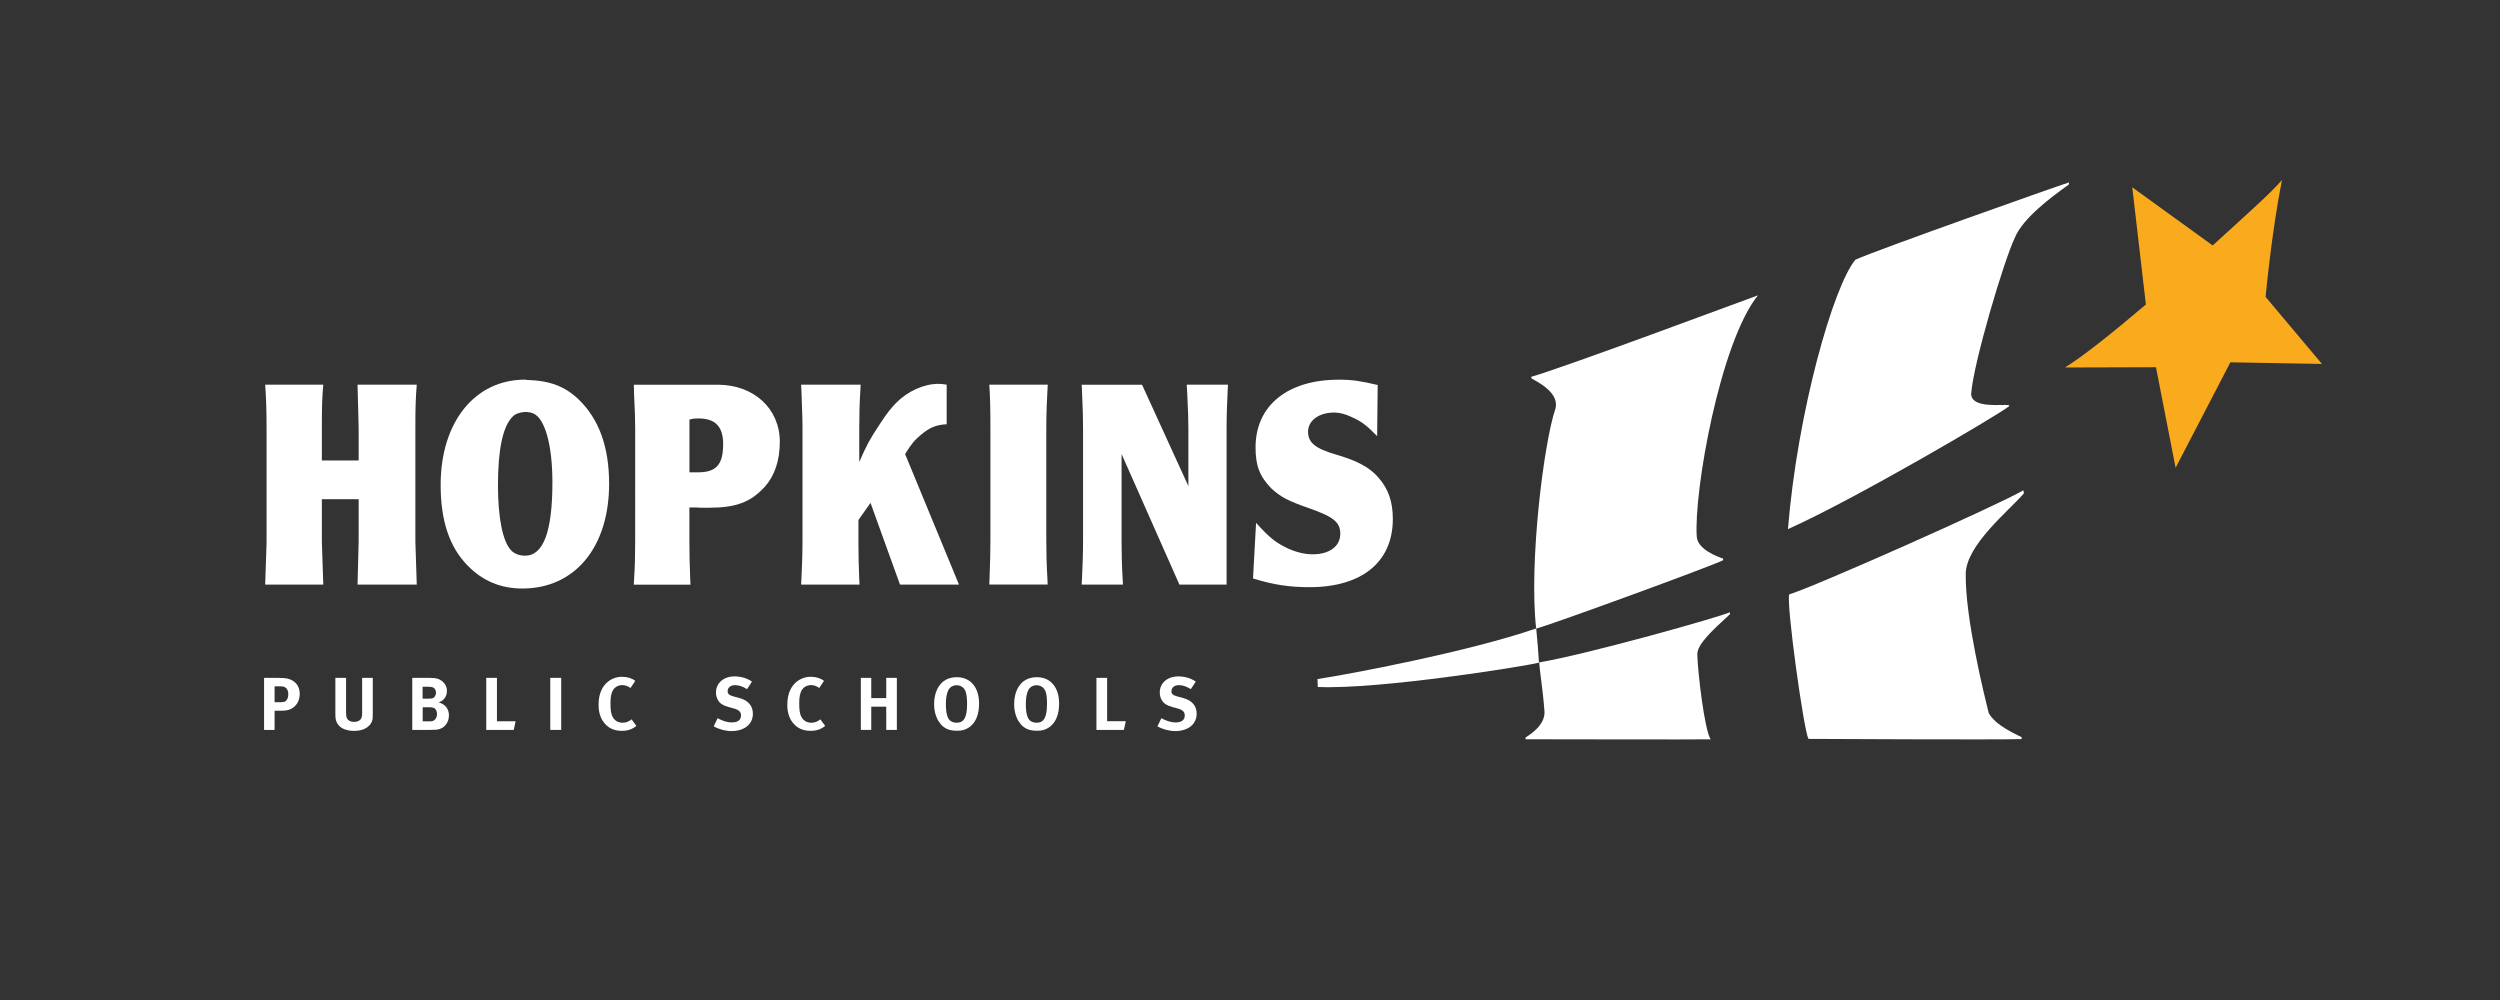 <?xml version="1.0" encoding="utf-8"?>
<!-- Generator: Adobe Illustrator 24.2.3, SVG Export Plug-In . SVG Version: 6.00 Build 0)  -->
<svg version="1.1" id="Layer_1" xmlns="http://www.w3.org/2000/svg" xmlns:xlink="http://www.w3.org/1999/xlink" x="0px" y="0px"
	 viewBox="0 0 540 216" style="enable-background:new 0 0 540 216;" xml:space="preserve">
<rect x="0" y="0" width="540" height="216" fill="#333333" stroke="none"/>
<style type="text/css">
	.st0{display:none;fill:#0068A8;}
	.st1{fill:#FFFFFF;}
	.st2{fill:#FAAB1D;}
</style>
<rect class="st0" width="540" height="216"/>
<g>
	<path class="st1" d="M57.58,92.43c0-3.88-0.12-6.91-0.3-9.34h12.55c-0.24,2.67-0.31,4.43-0.31,9.34v7.03h7.95v-7.03l-0.24-9.34
		h12.79c-0.24,2.97-0.3,4.79-0.3,9.34v24.56l0.3,9.28H77.23l0.24-9.28v-9.16h-7.95v9.16l0.31,9.28H57.28l0.3-9.1V92.43z"/>
	<path class="st1" d="M113.44,88.98c-1.15,0.06-2.18,0.42-2.73,1.03c-2.12,2.12-3.15,7.16-3.15,14.8c0,7.04,1.03,12.19,2.85,14.07
		c0.67,0.73,1.82,1.15,2.97,1.15c4,0,5.94-5.16,5.94-15.89c0-8.07-1.63-13.83-4.18-14.86c-0.48-0.18-1.09-0.3-1.63-0.3H113.44z
		 M125.02,86.31c4.37,4.24,6.55,10.25,6.55,18.19c0,13.7-7.4,22.62-18.74,22.62c-4.67,0-8.61-1.64-11.83-4.97
		c-3.94-4-5.82-9.71-5.82-17.41c0-13.52,7.34-22.74,18.25-22.74c0.06,0,0.12,0,0.24,0.06C118.78,82.19,122.05,83.46,125.02,86.31"/>
	<path class="st1" d="M150.8,102.02c3.94,0,5.4-1.7,5.4-6.12c0-3.76-1.7-5.52-5.34-5.52c-0.61,0-1.03,0-1.94,0.24v11.4H150.8z
		 M136.91,83.1h18.13c7.76,0,13.4,5.15,13.4,12.31c0,4.12-1.15,7.4-3.27,9.77c-3.1,3.34-6.25,4.49-12.07,4.49h-1.7
		c-0.55-0.06-1.4-0.06-2.49-0.06v7.28c0,2.37,0.06,5.64,0.18,8.25l0.06,1.15h-12.25l0.06-1.15c0.18-2.49,0.24-5.52,0.24-8.25V92.49
		c0-1.88-0.06-3.82-0.24-7.28L136.91,83.1z"/>
	<path class="st1" d="M185.61,99.77c1.58-3.64,2.31-4.97,4.49-8.25c1.27-2,2.48-3.52,3.52-4.55c2.49-2.49,5.94-4.06,9.1-4.06
		c0.49,0,0.91,0.06,1.76,0.18v8.55c-2.24,0.12-3.63,0.67-5.52,2.25c-1.4,1.15-2.06,1.94-3.46,4.18l11.64,28.2H194.4l-6.37-17.65
		l-2.61,3.7V117c0,2.91,0.06,5.39,0.18,8.19l0.06,1.09h-12.62l0.06-1.09c0.12-2.43,0.24-5.46,0.24-8.19V92.37
		c0-2.18-0.12-4.55-0.24-8.19l-0.06-1.09h12.86l-0.06,1.15c-0.18,2.85-0.24,5.52-0.24,8.13V99.77z"/>
	<path class="st1" d="M213.69,126.27l0.06-1.52c0.12-3.82,0.18-5.46,0.18-7.94V92.43c0-4-0.06-6.67-0.24-9.34h12.62
		c-0.18,3.16-0.31,6.19-0.31,9.34v24.38c0,2.24,0.06,5.21,0.24,8.12l0.06,1.33H213.69z"/>
	<path class="st1" d="M256.33,83.09h8.91l-0.06,1.09c-0.12,2.49-0.24,5.58-0.24,8.31v33.78h-10.19l-12.49-28.2V117
		c0,2.36,0.06,5.28,0.24,8.19l0.06,1.09h-8.92l0.06-1.09c0.12-2.49,0.24-5.52,0.24-8.19V92.5c0-2.25-0.06-4.49-0.24-8.31l-0.06-1.09
		h13.04l10.01,21.9V92.5c0-1.82-0.06-3.82-0.24-7.4L256.33,83.09z"/>
	<path class="st1" d="M271.31,112.93c2.91,3.22,4.25,4.31,6.98,5.58c1.76,0.79,3.58,1.22,5.27,1.22c3.64,0,5.94-1.76,5.94-4.43
		c0-2.49-1.39-3.64-6.73-5.52c-4.55-1.58-6.12-2.42-8.12-4.24c-2.61-2.67-3.45-4.97-3.45-8.92c0-8.97,6.85-14.61,18.01-14.61
		c2.97,0,4.73,0.3,8.37,1.15l-0.12,11.04c-2.37-2.43-3.46-3.22-5.64-4.18c-1.28-0.61-2.55-0.91-3.64-0.91
		c-3.34,0-5.64,1.76-5.64,4.13c0,2.36,1.52,3.64,6.12,4.97c4.67,1.39,7.16,2.73,9.1,4.97c2.12,2.43,3.09,5.16,3.09,8.92
		c0,9.34-6.73,14.73-18.01,14.73c-4.25,0-7.64-0.48-12.19-1.88L271.31,112.93z"/>
	<path class="st1" d="M60.75,148.25h-1.44v3.43h1.18c0.92,0,1.2-0.11,1.5-0.58c0.19-0.31,0.28-0.63,0.28-1.17
		C62.27,148.87,61.7,148.25,60.75,148.25 M62.8,153.15c-0.52,0.24-1,0.37-2.25,0.37h-1.24v4.14h-2.27v-11.24h2.96
		c1.91,0,2.49,0.19,3.12,0.55c1.06,0.58,1.62,1.62,1.62,2.91C64.74,151.37,64.03,152.57,62.8,153.15"/>
	<path class="st1" d="M80.36,155.75c-0.29,0.89-1.39,2.12-3.82,2.12c-1.71,0-2.98-0.52-3.61-1.5c-0.37-0.58-0.49-1.04-0.49-2.12
		v-7.83h2.31v7.39c0,0.7,0.06,1.1,0.19,1.34c0.26,0.5,0.79,0.78,1.54,0.78c0.99,0,1.62-0.49,1.71-1.31c0.03-0.24,0.03-0.41,0.03-1
		v-7.2h2.3v7.57C80.53,155.06,80.52,155.27,80.36,155.75"/>
	<path class="st1" d="M93.59,152.87c-0.28-0.08-0.45-0.1-0.88-0.1h-1.41v3.04h1.47c0.47,0,0.81-0.06,1.05-0.26
		c0.34-0.26,0.58-0.78,0.58-1.32C94.42,153.6,94.09,153.02,93.59,152.87 M93.53,148.49c-0.2-0.08-0.44-0.15-0.94-0.15h-1.31v2.57
		h1.35c0.53,0,0.78-0.05,0.97-0.15c0.31-0.16,0.58-0.69,0.58-1.15C94.18,149.15,93.93,148.65,93.53,148.49 M94.03,157.63
		c-0.36,0.02-0.82,0.03-1.44,0.03h-3.54v-11.24h3.8c1.37,0,2.08,0.21,2.77,0.81c0.63,0.55,0.92,1.2,0.92,2
		c0,0.76-0.26,1.41-0.76,1.88c-0.32,0.31-0.52,0.42-1.04,0.59c1.39,0.4,2.23,1.36,2.23,2.83C96.97,156.08,96,157.53,94.03,157.63"/>
	<polygon class="st1" points="110.97,157.66 105.03,157.66 105.03,146.42 107.34,146.42 107.34,155.79 111.37,155.79 	"/>
	<rect x="118.86" y="146.42" class="st1" width="2.36" height="11.24"/>
	<path class="st1" d="M134.32,157.86c-1.55,0-2.75-0.5-3.67-1.55c-0.9-1.02-1.36-2.38-1.36-4.03c0-1.41,0.24-2.53,0.76-3.5
		c0.88-1.63,2.49-2.6,4.31-2.6c1.12,0,2.23,0.36,2.85,0.89l-1.02,1.54c-0.56-0.42-1.17-0.63-1.79-0.63c-0.76,0-1.5,0.37-1.91,0.97
		c-0.44,0.65-0.63,1.59-0.63,2.89c0,1.54,0.13,2.4,0.47,3.01c0.45,0.83,1.2,1.26,2.17,1.26c0.66,0,1.26-0.2,1.92-0.73l1.04,1.42
		C136.55,157.53,135.59,157.86,134.32,157.86"/>
	<path class="st1" d="M158,157.91c-1.28,0-2.7-0.37-3.84-1.02l0.84-1.76c1.05,0.55,1.96,0.91,3.09,0.91c1.3,0,1.97-0.53,1.97-1.53
		c0-0.73-0.47-1.18-1.47-1.46l-1.25-0.34c-1.12-0.31-1.81-0.74-2.22-1.42c-0.31-0.5-0.47-1.09-0.47-1.71c0-2.05,1.65-3.48,4.03-3.48
		c1.37,0,2.77,0.42,3.75,1.13l-1.07,1.62c-1.02-0.62-1.78-0.86-2.62-0.86c-0.92,0-1.57,0.54-1.57,1.3c0,0.58,0.31,0.87,1.24,1.13
		l1.36,0.37c1.84,0.5,2.85,1.69,2.85,3.35C162.65,156.4,160.8,157.91,158,157.91"/>
	<path class="st1" d="M175.09,157.86c-1.55,0-2.75-0.5-3.67-1.55c-0.91-1.02-1.36-2.38-1.36-4.03c0-1.41,0.24-2.53,0.76-3.5
		c0.88-1.63,2.49-2.6,4.31-2.6c1.12,0,2.23,0.36,2.85,0.89l-1.02,1.54c-0.56-0.42-1.17-0.63-1.79-0.63c-0.76,0-1.5,0.37-1.91,0.97
		c-0.44,0.65-0.63,1.59-0.63,2.89c0,1.54,0.13,2.4,0.47,3.01c0.45,0.83,1.2,1.26,2.17,1.26c0.66,0,1.26-0.2,1.93-0.73l1.04,1.42
		C177.32,157.53,176.37,157.86,175.09,157.86"/>
	<polygon class="st1" points="191.43,146.42 191.43,150.79 188.19,150.79 188.19,146.42 185.94,146.42 185.94,157.66 188.19,157.66 
		188.19,152.64 191.43,152.64 191.43,157.66 193.72,157.66 193.72,146.42 	"/>
	<path class="st1" d="M208.6,149.44c-0.18-0.57-0.78-1.43-1.97-1.43c-0.76,0-1.43,0.39-1.75,0.99c-0.39,0.73-0.57,1.72-0.57,3.08
		c0,1.94,0.32,3.16,1.01,3.64c0.36,0.26,0.81,0.39,1.34,0.39c1.57,0,2.23-1.19,2.23-4.06C208.89,150.9,208.79,150.07,208.6,149.44
		 M208.98,157.32c-0.68,0.37-1.31,0.52-2.25,0.52c-1.7,0-2.8-0.47-3.66-1.58c-0.86-1.1-1.3-2.53-1.3-4.18
		c0-2.43,0.93-4.37,2.54-5.26c0.67-0.35,1.49-0.55,2.33-0.55c2.99,0,4.84,2.18,4.84,5.71C211.49,154.53,210.62,156.43,208.98,157.32
		"/>
	<path class="st1" d="M225.87,149.44c-0.18-0.57-0.78-1.43-1.97-1.43c-0.76,0-1.43,0.39-1.75,0.99c-0.39,0.73-0.57,1.72-0.57,3.08
		c0,1.94,0.32,3.16,1,3.64c0.36,0.26,0.81,0.39,1.34,0.39c1.57,0,2.23-1.19,2.23-4.06C226.17,150.9,226.07,150.07,225.87,149.44
		 M226.26,157.32c-0.68,0.37-1.31,0.52-2.25,0.52c-1.7,0-2.8-0.47-3.66-1.58c-0.86-1.1-1.29-2.53-1.29-4.18
		c0-2.43,0.92-4.37,2.54-5.26c0.66-0.35,1.49-0.55,2.33-0.55c2.99,0,4.84,2.18,4.84,5.71C228.77,154.53,227.9,156.43,226.26,157.32"
		/>
	<polygon class="st1" points="236.83,146.42 236.83,157.66 242.76,157.66 243.17,155.78 239.14,155.78 239.14,146.42 	"/>
	<path class="st1" d="M253.85,157.91c-1.28,0-2.7-0.37-3.84-1.02l0.84-1.76c1.05,0.55,1.96,0.91,3.09,0.91
		c1.3,0,1.97-0.53,1.97-1.53c0-0.73-0.47-1.18-1.47-1.46l-1.24-0.34c-1.12-0.31-1.81-0.74-2.22-1.42c-0.31-0.5-0.47-1.09-0.47-1.71
		c0-2.05,1.65-3.48,4.03-3.48c1.37,0,2.77,0.42,3.75,1.13l-1.07,1.62c-1.02-0.62-1.78-0.86-2.62-0.86c-0.92,0-1.57,0.54-1.57,1.3
		c0,0.58,0.31,0.87,1.24,1.13l1.36,0.37c1.84,0.5,2.85,1.69,2.85,3.35C258.49,156.4,256.65,157.91,253.85,157.91"/>
	<path class="st1" d="M330.81,81.75c-0.03-0.14-0.04-0.31-0.05-0.36c7.87-2.3,44.96-16.16,48.96-17.6
		c-8.17,10.11-13.89,42.39-13.22,52.16c0.23,2.78,4.54,4.31,5.7,4.71c0.01,0.09,0.01,0.25,0,0.35
		c-2.56,1.29-36.39,13.66-40.39,14.78c-1.59-14.25,1.66-40.29,4.19-47.61C336.55,85.76,334.5,83.68,330.81,81.75"/>
	<path class="st1" d="M332.46,143.08c10.54-1.77,39.27-9.89,41.22-10.84c0,0.21-0.03,0.37-0.03,0.45c-4.08,3.73-7.08,6.55-7.03,8.68
		c0.07,3.6,1.53,16.26,2.88,18.32c-1.79,0.08-38.33-0.02-39.98-0.01c-0.01-0.08,0-0.3,0-0.37c1.19-0.79,4.12-2.67,4.1-5.47
		C333.28,149.08,332.57,144.9,332.46,143.08"/>
	<path class="st1" d="M400.78,56.09c4.42-2.03,43.84-15.99,46.13-16.69c-0.01,0.11-0.04,0.31-0.06,0.47
		c-3.79,2.71-9.92,7.27-11.63,11.45c-2.38,4.92-8.98,27.17-9.45,33.74c0.03,3.27,6.79,2.21,8.15,2.45c0.01,0.05,0.03,0.1,0.09,0.2
		c-2.47,2-33.68,20.28-47.81,26.58C388.24,89.03,396.01,61.74,400.78,56.09"/>
	<path class="st1" d="M386.48,128.38c4.94-1.41,45.48-19.43,50.56-22.48c0.01,0.12,0.09,0.45,0.13,0.66
		c-3.16,3.69-12.57,11.21-12.57,17.44c-0.12,9.42,3.91,25.79,4.97,30.03c1.53,2.73,5.75,4.48,7.11,5.21c0.01,0.09,0,0.31,0,0.4
		c-5.57,0.18-44.64-0.04-46.06-0.04C389.57,157.57,385.77,130.05,386.48,128.38"/>
	<path class="st1" d="M331.82,135.74c0.18,1.59,0.52,5.89,0.6,7.39c-3,0.79-34.65,5.84-47.78,5.26c-0.05-0.54,0-1.06-0.06-1.71
		C291.45,145.63,317.12,140.81,331.82,135.74"/>
	<path class="st2" d="M489.37,64.13c0,0,1.24-13.6,3.53-25.26c-2.1,2.58-8.33,8.08-14.96,14.15l-17.37-12.56l2.94,25.31
		c-7.11,6.05-13.73,11.32-17.48,13.61l19.66-0.06l4.24,21.72l11.83-22.78l19.78,0.35L489.37,64.13z"/>
</g>
</svg>
